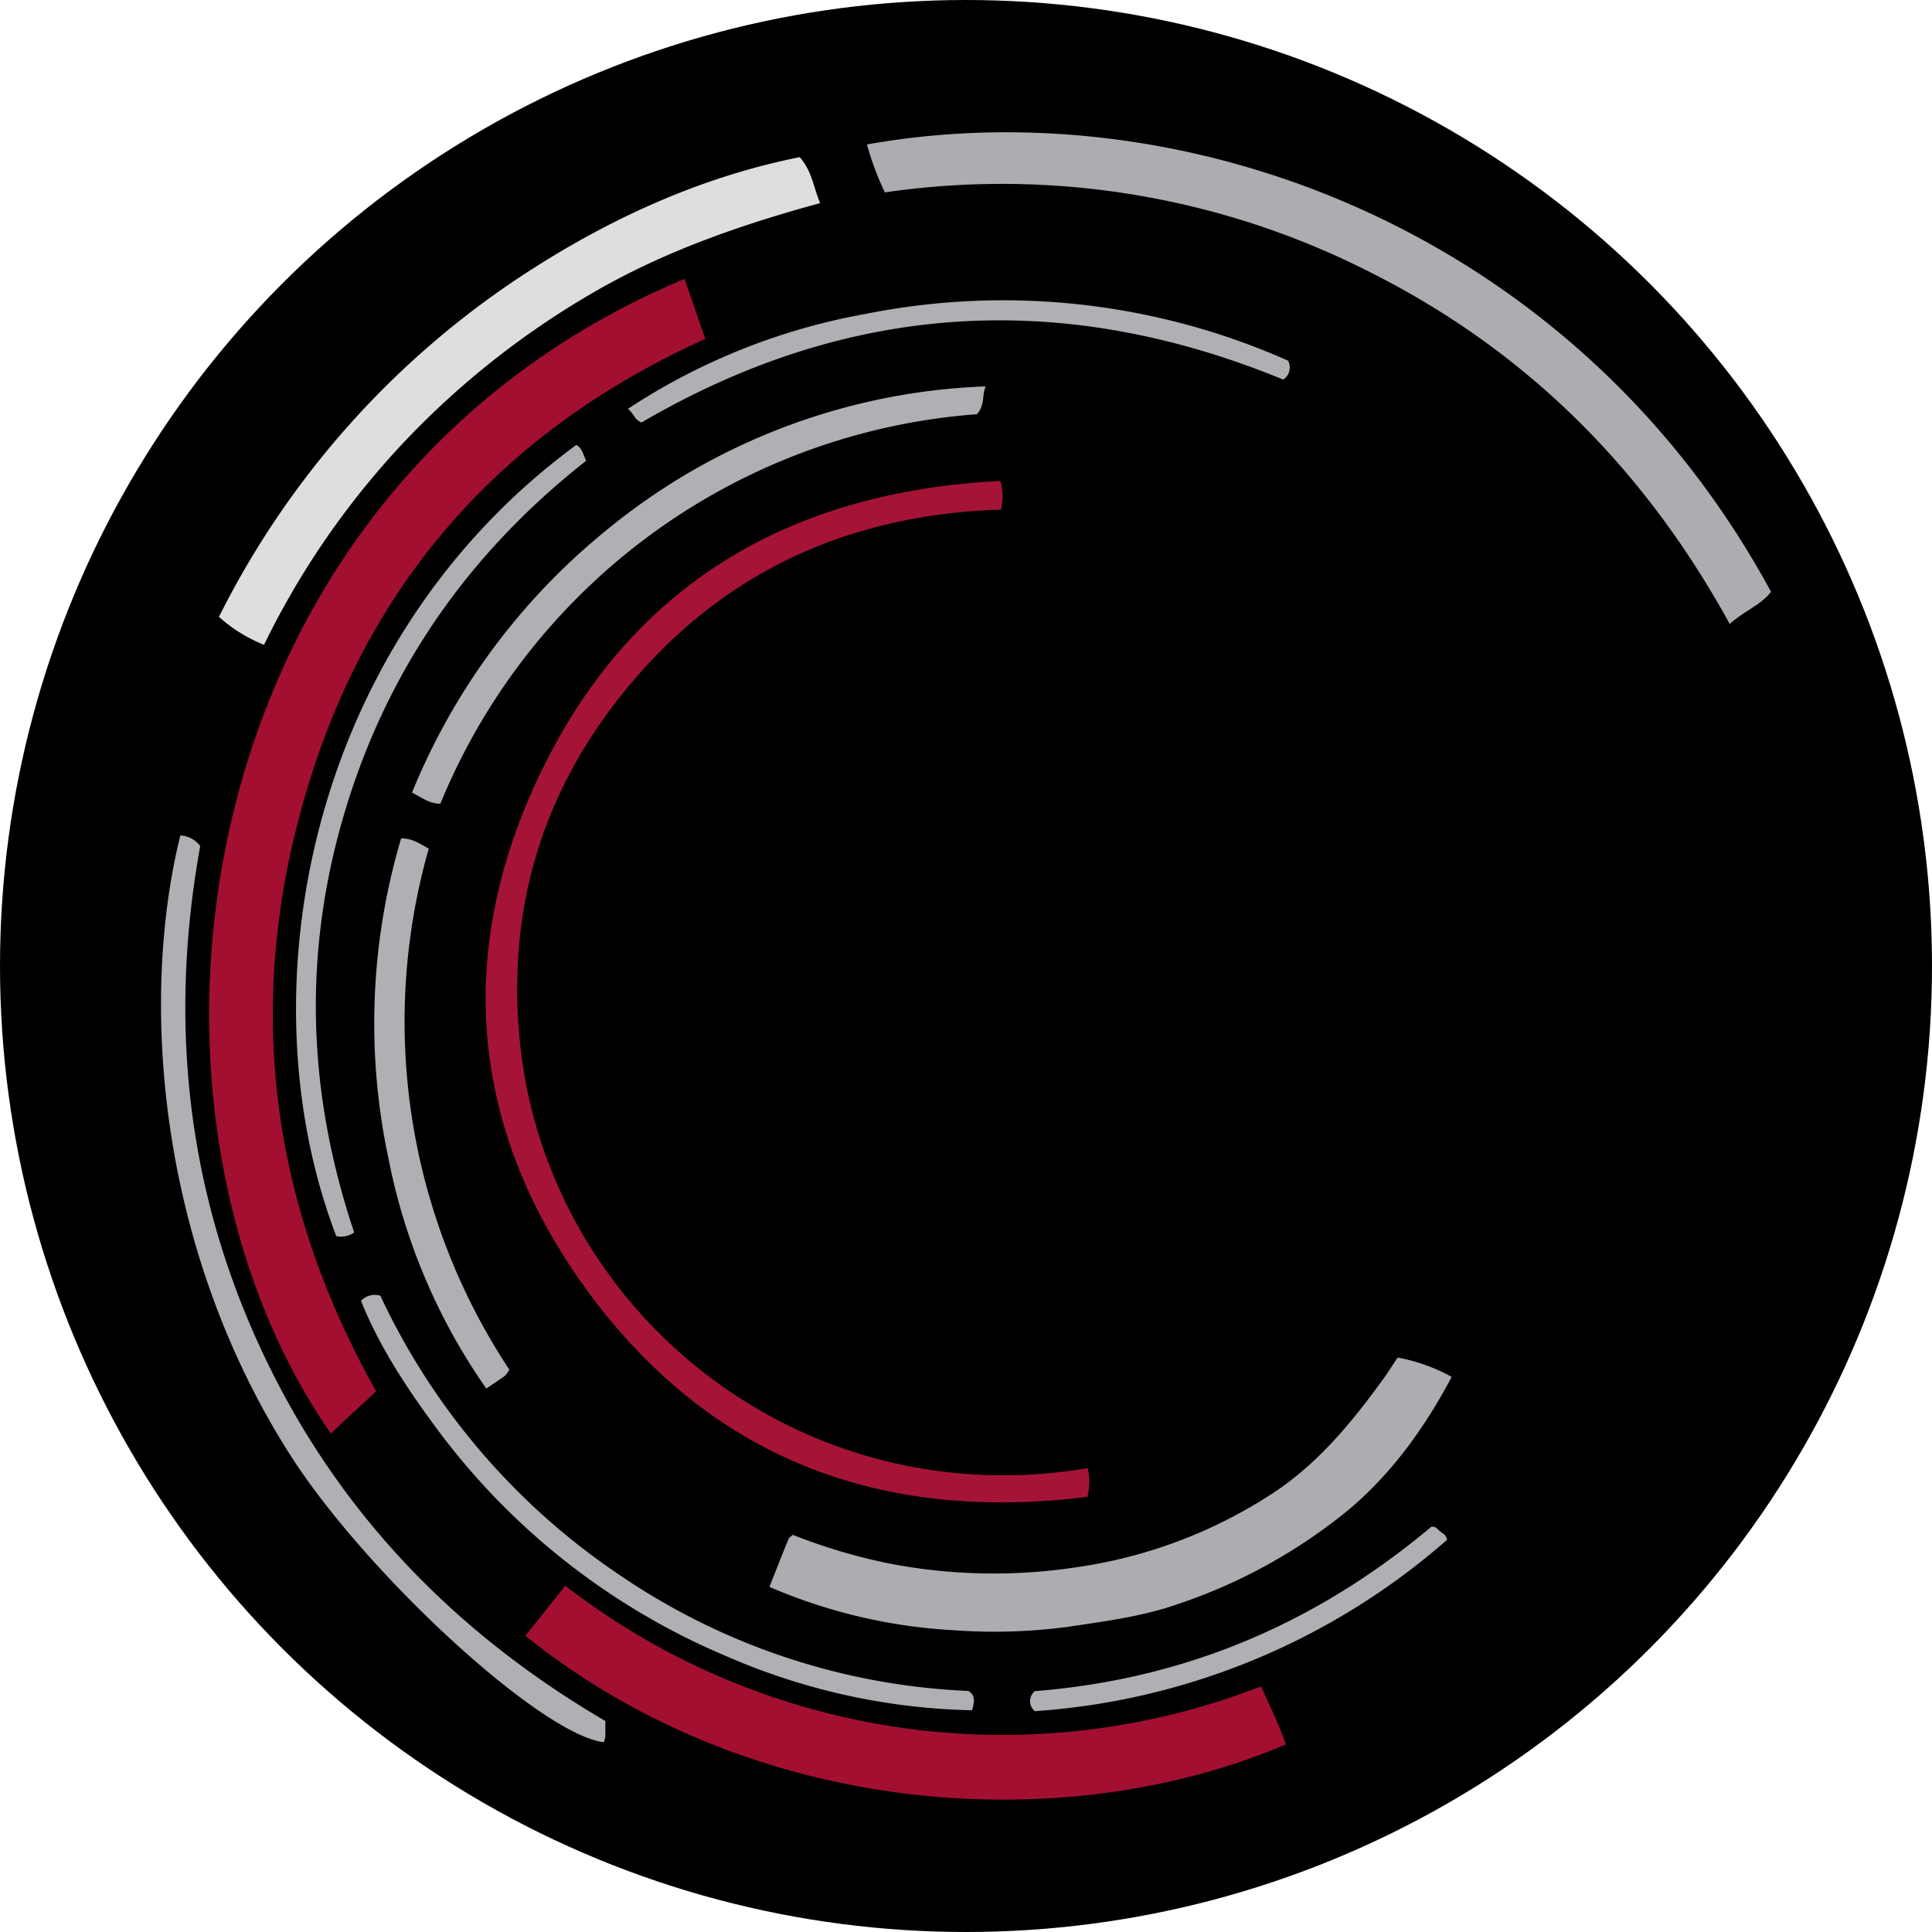 <?xml version='1.0' encoding='utf-8'?>
<svg xmlns="http://www.w3.org/2000/svg" id="Layer_1" data-name="Layer 1" viewBox="0 0 300 300" width="300" height="300"><defs><clipPath id="bz_circular_clip"><circle cx="150.0" cy="150.0" r="150.0" /></clipPath></defs><g clip-path="url(#bz_circular_clip)"><rect x="-0.5" y="-0.5" width="301" height="301" /><path d="M106.29,43.3c1.11,3.22,2.16,6.24,3.22,9.32C78.17,66.77,57.31,90.16,47.6,122.8q-14.41,48.39,10.81,93.25l-5.16,4.77c-.63.58-1.24,1.18-1.87,1.79C16.05,171.72,28,76.12,106.29,43.3Z" fill="#a30f31" /><path d="M137.4,29.87a44.84,44.84,0,0,1-2.78-7.44c49.76-8.88,110,13.42,140.38,69.46-1.6,2.09-4.11,2.94-6.41,5-13.12-23.92-31.33-42.2-55.38-54.39A126.12,126.12,0,0,0,137.4,29.87Z" fill="#acadb1" /><path d="M195.81,261.87c1.39,3.12,2.84,6,3.85,9C165.32,285.55,116.81,282.3,81.57,254l6.21-7.76a111,111,0,0,0,108,15.64Z" fill="#a30f31" /><path d="M155.36,74.68a9.5,9.5,0,0,1,.09,4.45c-24.42.78-44.57,10.27-59.6,29.62-12,15.37-17,33-15.18,52.4,3.85,42,43.12,74.41,88.23,66.83a9.21,9.21,0,0,1-.06,4.45c-30.89,3.87-57-5.18-76.18-30.06-19.8-25.77-22.59-54.46-8.17-83.49C98.76,90.18,123.35,76.29,155.36,74.68Z" fill="#a51436" /><path d="M119.48,246.41c1.08-2.72,2-5.12,3-7.51.08-.18.31-.29.63-.57a87.89,87.89,0,0,0,15.33,4.52,85.5,85.5,0,0,0,28.72.51,75,75,0,0,0,30.4-11.44c7.16-4.67,12.51-11.24,17.47-18.12.69-1,1.33-2,2-3a28.1,28.1,0,0,1,8.39,3c-4.2,7.91-9.29,15-16.07,20.69A83.88,83.88,0,0,1,183.14,249c-5.6,2-11.5,2.74-17.36,3.62a86.43,86.43,0,0,1-17.82.51A83.35,83.35,0,0,1,119.48,246.41Z" fill="#acadb1" /><path d="M124.18,24.4c1.92,2.21,2.1,4.55,3.16,7.14-12.2,3.34-24,7.4-35,13.76A130,130,0,0,0,62.49,68.91,126.79,126.79,0,0,0,41,100.12,23,23,0,0,1,34,95.78a136.53,136.53,0,0,1,48.9-54.17C95.69,33.46,109.4,27.36,124.18,24.4Z" fill="#dededf" /><path d="M94,267.24c0,1.09,0,1.74,0,2.39a4.62,4.62,0,0,1-.25.9c-9.92-1.23-37.33-26.61-48.9-44.94C24.41,193.31,21.71,155.13,28,129.73a4.09,4.09,0,0,1,3.09,1.65c-4.83,26.69-2.26,52.8,9.31,77.85S70.21,253.31,94,267.24Z" fill="#afb0b3" /><path d="M153.05,60c-.6,1.37-.05,2.84-1.36,4.32A97.9,97.9,0,0,0,68.38,124.8c-1.72,0-2.83-.93-4.4-1.73a102,102,0,0,1,30.38-40.9A98.33,98.33,0,0,1,153.05,60Z" fill="#afb0b3" /><path d="M55,191.38a3.62,3.62,0,0,1-2.78.57C37.77,154.32,47.63,99.87,89.48,69.09c.84.42,1,1.28,1.54,2.46-18,14.14-30.72,32.1-37.39,54.21S47.69,169.61,55,191.38Z" fill="#afb0b3" /><path d="M75.51,215.61a93.71,93.71,0,0,1-15.22-35.87,100.76,100.76,0,0,1,2-49.56c1.82,0,2.93.87,4.29,1.59a97.93,97.93,0,0,0,12.51,80.91,4.53,4.53,0,0,1-.66.93C77.56,214.25,76.66,214.83,75.51,215.61Z" fill="#afb0b3" /><path d="M56.06,202a2.9,2.9,0,0,1,3-.8,106.72,106.72,0,0,0,37.29,43.46,103.9,103.9,0,0,0,54,17.91c1.08.63,1,1.55.6,3a100.35,100.35,0,0,1-38.07-8.36,108.1,108.1,0,0,1-45.52-36C62.9,215.16,58.82,208.88,56.06,202Z" fill="#afb0b3" /><path d="M99.62,65.6c-1.14-.44-1.15-1.32-2.11-2.12a98.71,98.71,0,0,1,36.87-14.73A109,109,0,0,1,200,56a2.23,2.23,0,0,1-.74,2.94C165,44.87,131.74,46.83,99.62,65.6Z" fill="#afb0b3" /><path d="M160.69,262.6c23.44-1.86,43.73-10.57,61.55-25.51.53-.14.92.25,1.3.63s1,.49,1.15,1.39a108.3,108.3,0,0,1-64,26.6A2,2,0,0,1,160.69,262.6Z" fill="#afb0b3" /></g></svg>